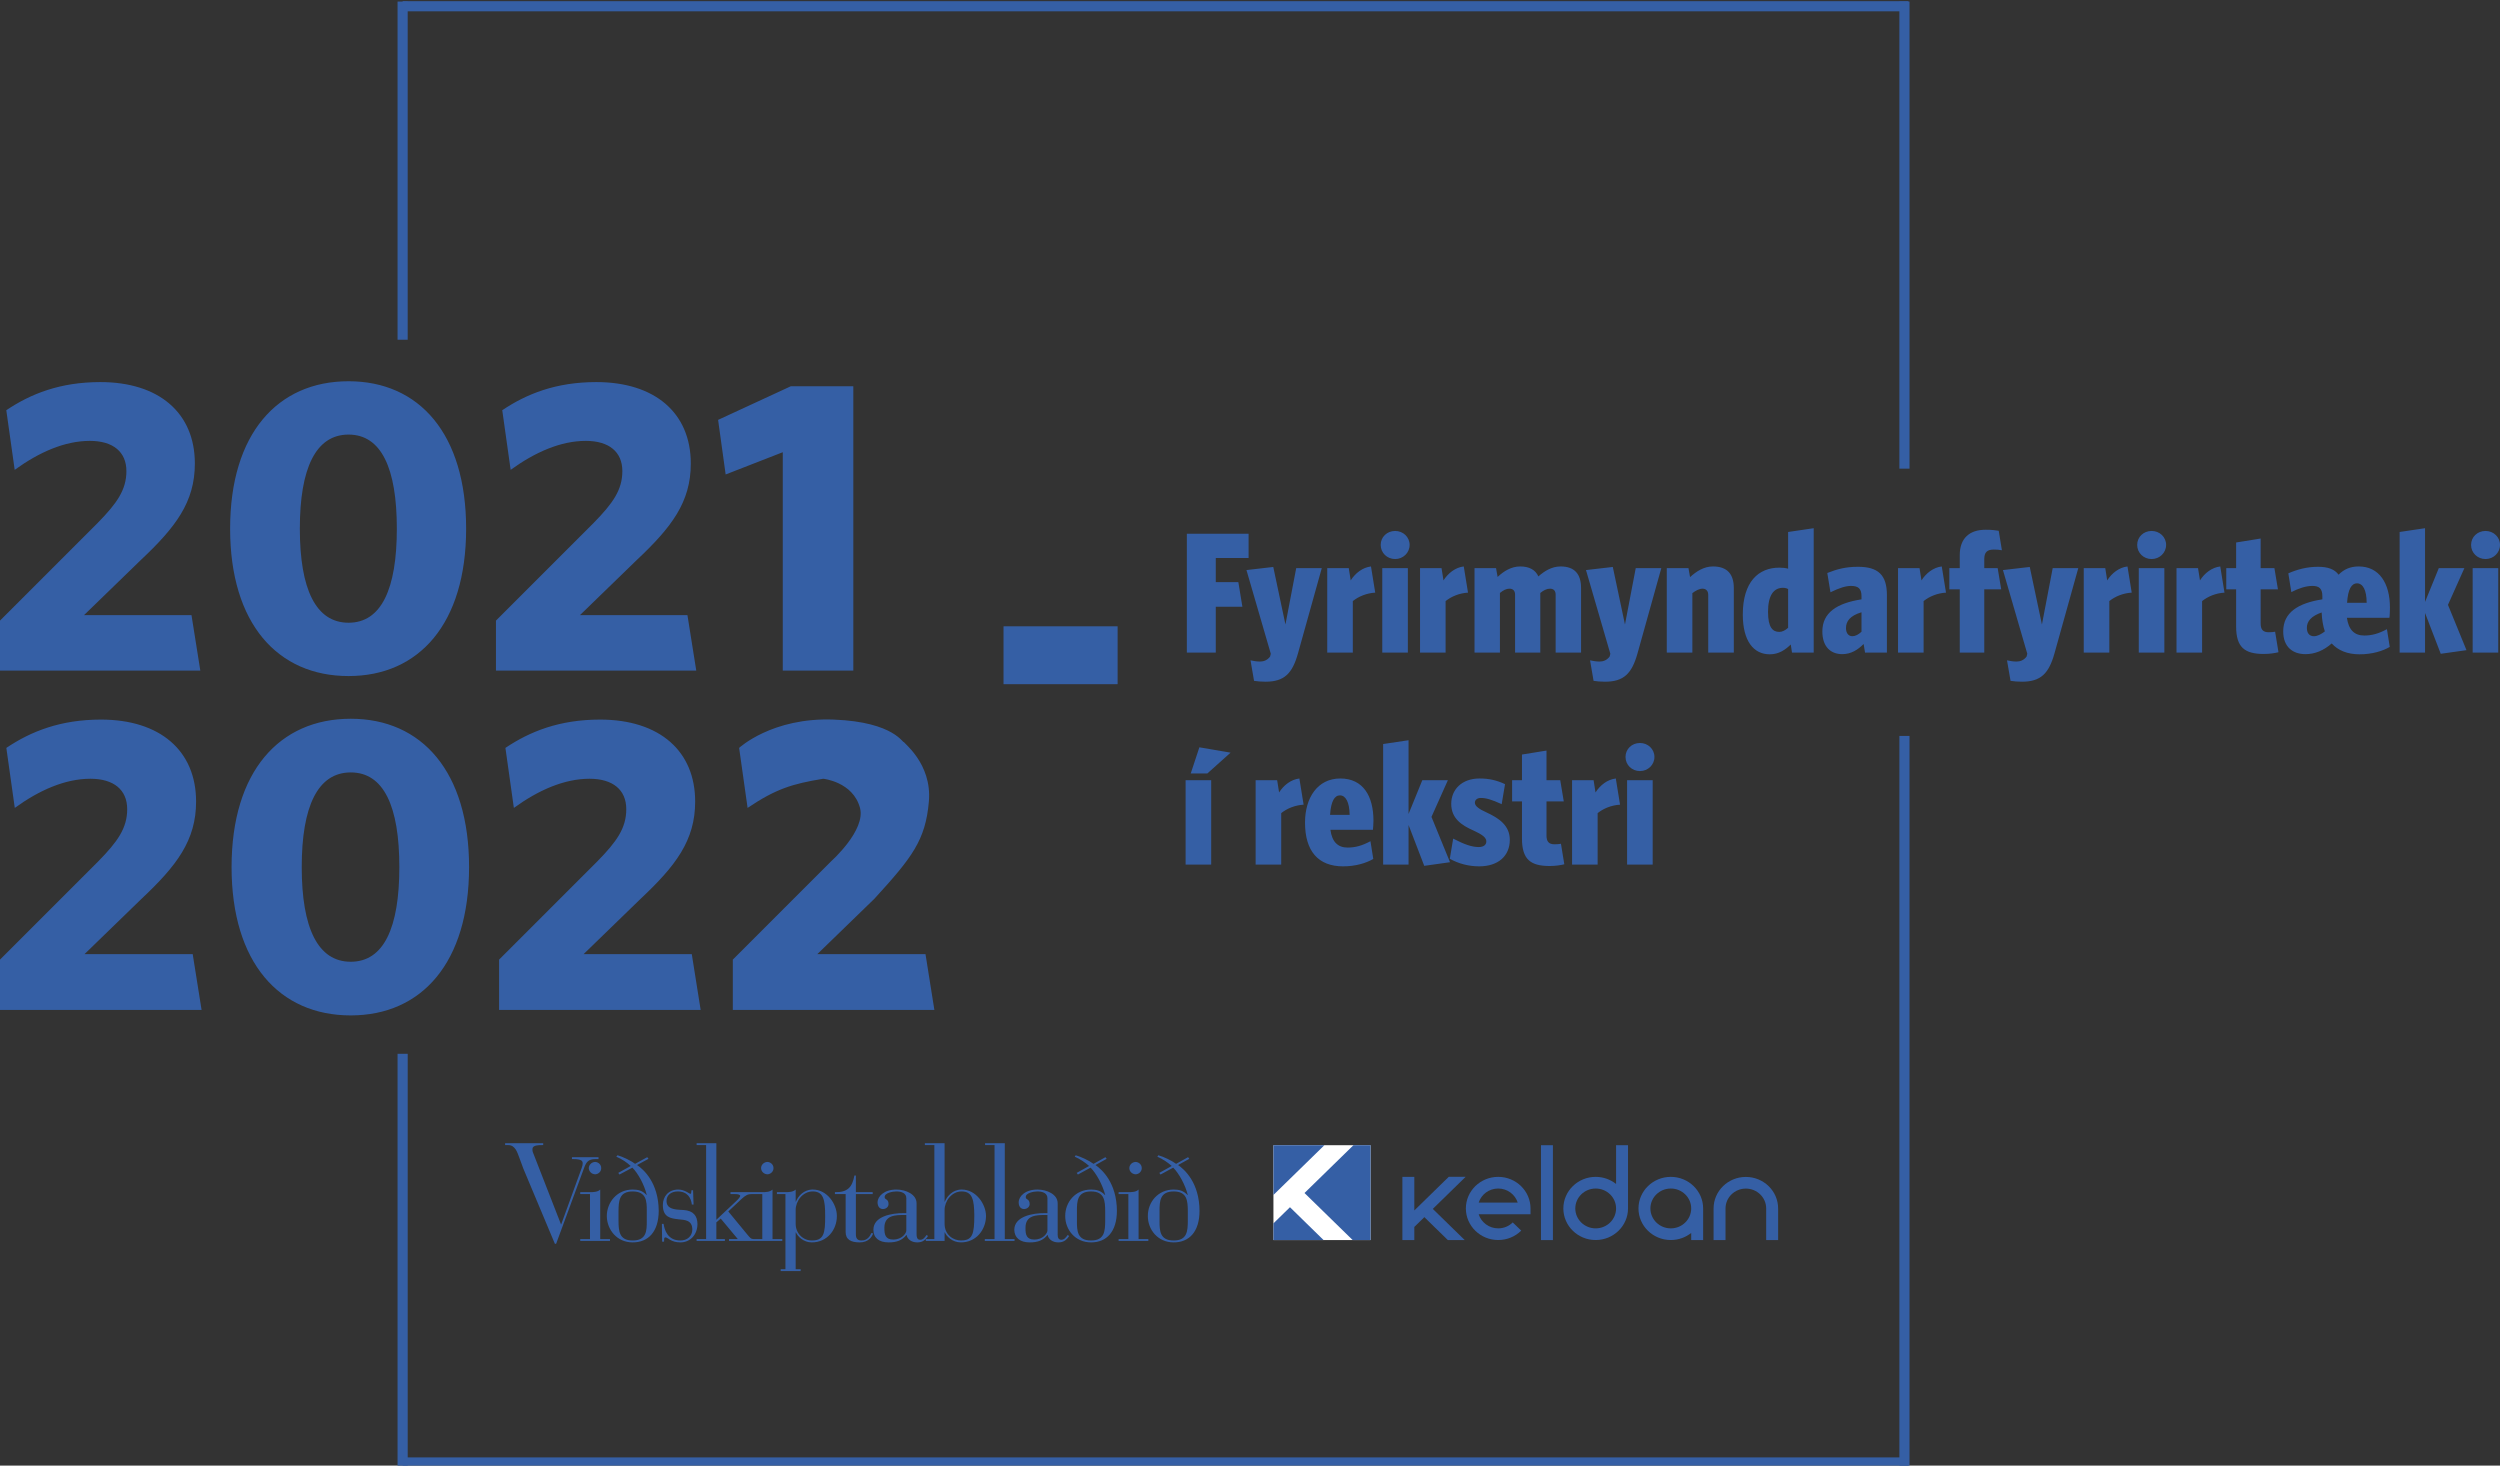 <svg width="800" height="469" viewBox="0 0 800 469" fill="none" xmlns="http://www.w3.org/2000/svg">
<rect x="0" y="0" width="800" height="469" fill="#333333" stroke="none"/>
<g clip-path="url(#clip0_2_282)">
<path d="M528.855 249.666H520.671V276.679H528.855V249.666ZM529.419 242.224C529.419 239.688 527.331 237.757 524.792 237.757C522.193 237.757 520.165 239.688 520.165 242.224C520.165 244.76 522.193 246.743 524.792 246.743C527.331 246.743 529.419 244.76 529.419 242.224ZM518.414 257.496L517.058 249.115C514.347 249.446 512.035 251.266 510.566 253.581L509.947 249.666H503.061V276.679H511.245V260.195C513.108 258.707 515.647 257.66 518.414 257.496ZM500.579 276.571L499.506 270.009C498.996 270.12 498.094 270.176 497.473 270.176C495.61 270.176 494.877 269.293 494.877 267.362V256.448H500.406L499.276 249.666H494.877V240.184L487.033 241.452V249.666H483.872V256.448H487.033V268.357C487.033 275.027 489.796 277.122 495.893 277.122C497.812 277.122 499.45 276.846 500.579 276.571ZM483.136 268.741C483.136 264.111 479.581 261.795 475.798 260.031C473.316 258.928 471.962 257.936 471.962 256.888C471.962 255.953 472.695 255.345 473.877 255.345C475.514 255.345 477.265 255.84 480.537 257.328L481.609 250.934C479.073 249.722 476.53 249.115 473.483 249.115C467.728 249.115 464.395 252.698 464.395 257.22C464.395 261.959 467.782 264.111 471.506 265.765C474.159 266.978 475.628 267.97 475.628 269.237C475.628 270.285 474.84 271.056 473.203 271.056C470.946 271.056 468.516 270.176 465.016 268.357L463.943 274.807C466.654 276.35 469.982 277.231 473.314 277.231C479.413 277.231 483.136 273.923 483.136 268.741ZM464.003 275.907L458.073 261.408L463.321 249.666H455.137L450.736 260.472V236.874L442.608 238.089V276.679H450.736V263.999L455.759 277.067L464.003 275.907ZM431.885 260.748H425.623C425.904 256.336 427.093 254.517 428.781 254.517C430.587 254.517 431.831 256.613 431.885 260.748ZM439.507 262.622C439.507 254.793 436.235 249.115 428.895 249.115C421.616 249.115 417.606 255.289 417.606 263.228C417.606 272.436 421.895 277.231 429.797 277.231C433.694 277.231 437.079 276.239 439.45 274.862L438.546 269.184C436.007 270.563 433.746 271.224 431.266 271.224C428.108 271.224 426.245 269.407 425.737 265.545H439.339C439.393 265.047 439.508 263.503 439.508 262.622M417.154 257.496L415.802 249.115C413.089 249.446 410.779 251.266 409.31 253.581L408.688 249.666H401.802V276.679H409.989V260.195C411.849 258.707 414.39 257.66 417.154 257.496ZM393.789 240.845L383.798 239.137L381.034 247.516H386.34L393.789 240.845ZM387.579 249.666H379.395V276.679H387.579V249.666Z" fill="#355FA5"/>
<path d="M799.436 181.813H791.252V208.826H799.436V181.813ZM800 174.37C800 171.835 797.912 169.905 795.371 169.905C792.775 169.905 790.746 171.835 790.746 174.37C790.746 176.906 792.775 178.893 795.371 178.893C797.912 178.893 800 176.903 800 174.37ZM789.275 208.054L783.35 193.554L788.598 181.811H780.414L776.013 192.618V169.021L767.883 170.233V208.826H776.013V196.146L781.034 209.21L789.275 208.054ZM743.953 202.046C742.823 202.93 741.582 203.591 740.452 203.591C739.045 203.591 738.196 202.654 738.196 200.89C738.196 198.795 739.608 197.14 742.937 195.984V196.093C742.993 198.074 743.387 200.445 743.953 202.046ZM757.331 192.891H751.064C751.346 188.484 752.533 186.664 754.225 186.664C756.088 186.666 757.331 188.756 757.331 192.891ZM764.78 194.437C764.78 186.611 761.336 181.264 754.789 181.264C752.025 181.264 749.937 182.256 748.354 183.908C747.056 182.144 744.913 181.373 741.804 181.373C738.138 181.373 735.035 182.256 732.266 183.468L733.226 189.478C735.483 188.318 737.799 187.492 739.998 187.492C742.144 187.492 743.159 188.375 743.159 190.801V191.793C735.315 193.005 730.628 196.037 730.628 202.046C730.628 207.118 733.788 209.325 737.739 209.325C740.786 209.325 743.553 208.165 746.152 205.905C748.181 208.165 751.232 209.38 755.069 209.38C758.963 209.38 762.407 208.386 764.72 207.009L763.818 201.331C761.333 202.708 759.018 203.37 756.592 203.37C753.377 203.37 751.569 201.55 751.004 197.692H764.606C764.724 197.196 764.78 195.32 764.78 194.437ZM729.11 208.714L728.037 202.156C727.529 202.265 726.625 202.32 726.003 202.32C724.14 202.32 723.408 201.437 723.408 199.509V188.592H728.939L727.812 181.811H723.408V172.329L715.563 173.597V181.811H712.404V188.592H715.563V200.501C715.563 207.171 718.327 209.266 724.423 209.266C726.345 209.266 727.98 208.993 729.11 208.714ZM711.837 189.642L710.483 181.264C707.775 181.592 705.458 183.412 703.992 185.728L703.371 181.813H696.484V208.829H704.671V192.345C706.534 190.855 709.073 189.805 711.837 189.642ZM692.593 181.813H684.407V208.827H692.593V181.813ZM693.155 174.371C693.155 171.835 691.067 169.905 688.526 169.905C685.929 169.905 683.899 171.835 683.899 174.371C683.899 176.906 685.929 178.893 688.526 178.893C691.067 178.893 693.155 176.903 693.155 174.371ZM682.149 189.642L680.794 181.264C678.085 181.592 675.774 183.412 674.302 185.728L673.683 181.813H666.799V208.829H674.983V192.345C676.844 190.855 679.385 189.805 682.149 189.642ZM665.048 181.813H656.861L653.418 199.843L649.522 181.428L640.944 182.42L648.734 209.213L648.506 210.096C647.607 211.309 646.418 211.696 645.289 211.696C644.161 211.696 643.315 211.528 642.245 211.309L643.374 217.87C644.332 218.035 645.688 218.146 647.04 218.146C653.022 218.146 655.618 215.555 657.426 209.104L665.048 181.813ZM640.609 176.081L639.591 169.851C638.521 169.684 637.504 169.52 635.358 169.52C630.223 169.52 627.12 172.276 627.12 177.625V181.813H623.787V188.595H627.12V208.829H634.964V188.595H640.384L639.257 181.813H634.966V178.946C634.966 176.797 635.814 175.858 638.013 175.858C639.031 175.858 639.705 175.914 640.609 176.081ZM622.72 189.642L621.363 181.264C618.653 181.592 616.342 183.412 614.873 185.728L614.253 181.813H607.367V208.829H615.551V192.345C617.412 190.855 619.95 189.805 622.72 189.642ZM595.683 202.156C594.667 203.091 593.709 203.588 592.745 203.588C591.561 203.588 590.714 202.652 590.714 200.997C590.714 198.792 592.012 197.027 595.683 195.925V202.156ZM603.81 208.829V190.414C603.81 183.963 600.986 181.373 594.556 181.373C590.603 181.373 587.781 182.144 584.734 183.356L585.748 189.531C588.512 188.154 590.657 187.492 592.297 187.492C594.668 187.492 595.683 188.375 595.683 190.801V191.793C587.839 193.005 583.152 196.037 583.152 202.046C583.152 206.954 585.804 209.325 589.531 209.325C592.294 209.325 594.44 208.001 596.359 206.071L596.813 208.829H603.81ZM572.201 200.89C571.299 201.716 570.285 202.212 569.38 202.212C567.234 202.212 565.768 200.724 565.768 195.816C565.768 190.414 567.63 188.099 570.566 188.099C571.131 188.099 571.639 188.21 572.201 188.486V200.89ZM580.385 208.829V169.024L572.201 170.235V181.98C571.411 181.76 570.395 181.648 569.38 181.648C562.775 181.648 557.695 186.115 557.695 196.644C557.695 205.19 561.195 209.38 566.33 209.38C569.208 209.38 571.296 207.946 573.045 206.237L573.441 208.829H580.385ZM554.819 208.829V188.154C554.819 183.744 552.728 181.264 548.159 181.264C545.225 181.264 542.798 182.861 540.821 184.68L540.314 181.813H533.37V208.829H541.554V189.807C542.63 188.982 543.759 188.375 544.829 188.375C546.015 188.375 546.635 189.202 546.635 190.359V208.829H554.819ZM531.619 181.813H523.435L519.99 199.843L516.098 181.428L507.515 182.42L515.308 209.213L515.082 210.096C514.179 211.309 512.992 211.696 511.865 211.696C510.735 211.696 509.885 211.528 508.818 211.309L509.944 217.87C510.906 218.035 512.258 218.146 513.611 218.146C519.596 218.146 522.193 215.555 523.997 209.104L531.619 181.813ZM505.939 208.829V188.154C505.939 183.744 503.906 181.264 499.39 181.264C496.566 181.264 494.196 182.752 492.278 184.459C491.377 182.42 489.455 181.264 486.462 181.264C483.586 181.264 481.157 182.807 479.239 184.625L478.734 181.813H471.847V208.829H479.975V189.753C481.047 188.871 482.003 188.375 483.019 188.375C484.262 188.375 484.825 189.146 484.825 190.306V208.829H492.898V189.753C493.97 188.871 494.986 188.375 496.002 188.375C497.245 188.375 497.807 189.146 497.807 190.306V208.829H505.939ZM469.762 189.642L468.404 181.264C465.695 181.592 463.384 183.412 461.915 185.728L461.295 181.813H454.409V208.829H462.593V192.345C464.454 190.855 466.992 189.805 469.762 189.642ZM450.513 181.813H442.328V208.827H450.513V181.813ZM451.078 174.371C451.078 171.835 448.987 169.905 446.451 169.905C443.855 169.905 441.821 171.835 441.821 174.371C441.821 176.906 443.855 178.893 446.451 178.893C448.987 178.893 451.078 176.903 451.078 174.371ZM440.07 189.642L438.715 181.264C436.007 181.592 433.692 183.412 432.225 185.728L431.603 181.813H424.716V208.829H432.901V192.345C434.766 190.855 437.305 189.805 440.07 189.642ZM422.968 181.813H414.784L411.341 199.843L407.446 181.428L398.866 182.42L406.656 209.213L406.431 210.096C405.527 211.309 404.343 211.696 403.213 211.696C402.084 211.696 401.237 211.528 400.167 211.309L401.294 217.87C402.257 218.035 403.612 218.146 404.963 218.146C410.947 218.146 413.543 215.555 415.346 209.104L422.968 181.813ZM399.545 178.561V170.788H379.791V208.829H389.047V194.164H397.565L396.271 186.279H389.047V178.561H399.545Z" fill="#355FA5"/>
<path d="M183.023 370.295V370.905H183.415C186.142 370.902 186.494 371.512 186.454 372.352C186.494 372.997 186.063 373.989 185.129 376.54L179.592 391.778H179.513L170.467 368.585C170.402 368.296 170.376 368.069 170.388 367.879C170.35 367.036 170.702 366.427 173.429 366.429H173.819V365.821H170.138H165.317H161.637V366.429H162.649C164.908 366.427 165.575 368.875 166.157 370.399L167.492 374.013L177.566 398.022H177.955L187.002 373.493C187.586 371.969 188.25 370.902 190.511 370.905H191.524V370.295H183.023ZM321.535 396.498V366.427H321.537V365.819H315.221V366.427H318.255V396.498H315.137V397.107H324.649V396.498H321.535ZM264.052 389.104C264.072 383.895 263.485 381.265 260.077 381.26C256.812 381.265 254.59 384.391 254.618 387.202V391.625C254.59 394.604 256.928 396.967 259.765 396.953C263.602 396.967 264.072 394.797 264.052 389.104ZM267.798 389.104C267.815 393.576 264.655 397.577 259.765 397.562C257.087 397.577 255.252 395.632 254.695 394.361H254.618V406.134H254.928H256.205V406.746H254.928H251.341H249.817V406.134H251.341H251.343V382.099H248.611V381.49H251.343C252.559 381.495 253.81 381.417 254.618 380.652V384.536H254.695C255.368 382.753 257.243 380.655 260.077 380.652C264.734 380.657 267.815 385.382 267.798 389.104ZM311.782 389.104C311.745 383.895 311.164 381.265 307.726 381.26C304.491 381.265 302.266 384.391 302.269 387.202V391.625C302.266 395.215 305.155 396.967 307.498 396.953C311.278 396.967 311.745 394.797 311.782 389.104ZM315.528 389.104C315.493 393.576 312.33 397.577 307.498 397.562C304.686 397.577 302.85 395.557 302.348 394.361H302.269V397.105H296.262V396.496H298.994V366.424H295.952V365.816H302.266V366.271H302.269V384.536H302.348C303.044 382.753 304.919 380.655 307.726 380.652C312.409 380.657 315.493 385.382 315.528 389.104ZM243.934 382.099H242.022H240.812H240.617C239.307 382.104 238.68 382.409 237.343 383.624L233.055 387.659L239.138 395.049C240.008 396.089 240.32 396.508 241.085 396.496H243.038H243.934V382.099ZM250.329 396.498V397.107H243.038H240.812H233.288V396.498H236.097L230.637 389.948L229.232 391.167V396.498H231.962V397.107H222.916V396.498H225.958V366.427H222.921V365.819H229.235V366.427H229.232V390.328L235.472 384.463C236.339 383.67 236.847 382.982 236.875 382.712C236.847 382.296 236.302 382.106 235.081 382.102H233.754V381.492H240.812H242.022H243.934C245.155 381.497 246.404 381.42 247.208 380.655V396.498H250.329ZM374.955 373.112C373.764 372.044 372.121 370.902 370.353 370.142L370.665 369.685C372.323 370.14 374.931 371.36 376.358 372.429L380.181 370.295L380.568 370.828L376.981 372.809C378.992 374.178 383.831 378.449 383.845 387.51C383.831 394.146 380.554 397.579 375.579 397.565C370.526 397.579 367.284 393.5 367.314 389.106C367.284 384.734 370.526 380.657 375.579 380.655C377.318 380.657 378.678 381.001 380.025 382.407H380.105C379.305 379.208 377.276 375.476 375.423 373.646L371.366 375.855L370.977 375.323L374.955 373.112ZM380.102 390.633V387.662C380.08 384.316 379.929 381.268 375.577 381.263C371.19 381.268 371.032 384.316 371.051 387.662V390.633C371.032 393.918 371.19 396.97 375.577 396.955C379.929 396.967 380.083 393.918 380.102 390.633ZM361.386 373.798C361.389 374.865 362.288 375.741 363.412 375.78C364.47 375.741 365.369 374.865 365.364 373.798C365.369 372.732 364.47 371.853 363.412 371.817C362.288 371.853 361.389 372.732 361.386 373.798ZM361.074 396.498H357.953V397.107H367.467V396.498H364.346V380.655C363.585 381.42 362.337 381.497 361.074 381.492H357.953V382.102H361.074V396.498ZM348.515 373.112C347.319 372.044 345.676 370.902 343.916 370.142L344.224 369.685C345.874 370.14 348.485 371.36 349.918 372.429L353.741 370.295L354.133 370.828L350.543 372.809C352.55 374.178 357.386 378.449 357.408 387.51C357.386 394.146 354.109 397.579 349.144 397.565C344.081 397.579 340.841 393.5 340.874 389.106C340.844 384.734 344.081 380.657 349.144 380.655C350.869 380.657 352.235 381.001 353.585 382.407H353.662C352.862 379.208 350.827 375.476 348.983 373.646L344.931 375.855L344.539 375.323L348.515 373.112ZM353.662 390.633V387.662C353.638 384.316 353.487 381.268 349.144 381.263C344.748 381.268 344.587 384.316 344.618 387.662V390.633C344.587 393.918 344.748 396.97 349.144 396.955C353.484 396.967 353.638 393.918 353.662 390.633ZM338.455 395.051C338.461 395.786 338.58 396.737 339.625 396.725C340.529 396.737 341.079 396.014 341.651 395.203L342.122 395.509C341.349 396.781 340.333 397.579 338.686 397.565C336.821 397.579 335.496 396.549 335.258 395.203H335.182C333.819 396.931 332.065 397.579 329.486 397.565C326.442 397.579 324.609 396.091 324.572 393.529C324.609 389.229 330.425 388.165 334.478 388.196H335.182V383.471C335.186 381.689 333.467 381.268 331.981 381.263C330.854 381.268 328.201 381.689 328.241 383.092C328.201 383.972 329.486 383.556 329.486 385.303C329.486 386.184 328.706 386.87 327.693 386.9C326.598 386.87 325.979 386.031 325.979 384.768C325.979 382.794 328.082 380.657 331.981 380.655C334.949 380.657 338.461 382.144 338.455 385.071V395.051ZM335.182 388.809H334.555C331.674 388.774 328.122 388.85 328.161 392.919C328.122 395.063 328.473 396.665 330.968 396.653C333.896 396.665 335.186 394.529 335.182 393.757V388.809ZM293.302 395.051C293.319 395.786 293.435 396.737 294.468 396.725C295.387 396.737 295.934 396.014 296.495 395.203L296.965 395.509C296.207 396.781 295.194 397.579 293.535 397.565C291.679 397.579 290.354 396.549 290.104 395.203H290.025C288.675 396.931 286.92 397.579 284.33 397.565C281.3 397.579 279.468 396.091 279.494 393.529C279.468 389.229 285.281 388.165 289.321 388.196H290.025V383.471C290.042 381.689 288.328 381.268 286.824 381.263C285.71 381.268 283.056 381.689 283.084 383.092C283.056 383.972 284.342 383.556 284.33 385.303C284.342 386.184 283.566 386.87 282.536 386.9C281.456 386.87 280.834 386.031 280.82 384.768C280.834 382.794 282.94 380.657 286.824 380.655C289.809 380.657 293.319 382.144 293.302 385.071V395.051ZM290.025 388.809H289.4C286.527 388.774 282.979 388.85 283.004 392.919C282.979 395.063 283.329 396.665 285.811 396.653C288.754 396.665 290.042 394.529 290.025 393.757V388.809ZM270.604 394.211C270.58 396.703 272.378 397.579 275.128 397.565C277.993 397.579 279.128 395.598 279.42 394.669L278.794 394.592C278.58 395.218 277.723 396.97 275.752 396.955C274.52 396.97 273.857 396.476 273.881 394.898V382.102H279.261V381.492H273.881V376.162H273.411C272.727 379.896 271.246 381.572 267.173 381.492V382.102H270.604V394.211ZM243.546 373.798C243.555 374.865 244.451 375.741 245.571 375.78C246.637 375.741 247.535 374.865 247.521 373.798C247.535 372.732 246.637 371.853 245.571 371.817C244.451 371.853 243.555 372.732 243.546 373.798ZM211.881 397.337H212.503C212.545 396.549 212.428 395.942 212.971 395.966C213.714 395.942 214.65 397.579 217.729 397.565C220.738 397.579 223.159 395.252 223.188 391.7C223.159 389.08 221.868 387.406 218.742 387.204L217.417 387.13C214.808 386.985 213.286 386.297 213.283 384.311C213.286 382.334 214.885 381.268 216.869 381.263C219.959 381.268 221.127 383.249 221.395 385.452H221.94L221.784 380.883H221.239V381.188C221.207 381.727 221.167 381.99 220.927 382.024C220.543 381.99 219.099 380.657 217.025 380.655C213.95 380.657 212.114 382.83 212.111 385.606C212.114 389.537 214.573 389.881 217.105 390.175C219.178 390.374 221.519 390.415 221.549 393.451C221.519 395.598 219.882 396.97 217.729 396.955C213.637 396.97 212.622 393.541 212.347 391.627H211.801L211.881 397.337ZM201.82 373.112C200.685 372.044 199.044 370.902 197.217 370.142L197.608 369.685C199.243 370.14 201.853 371.36 203.223 372.429L207.123 370.295L207.512 370.828L203.848 372.809C205.913 374.178 210.752 378.449 210.788 387.51C210.752 394.146 207.472 397.579 202.443 397.565C197.445 397.579 194.207 393.5 194.177 389.106C194.207 384.734 197.445 380.657 202.443 380.655C204.235 380.657 205.599 381.001 206.89 382.407H206.967C206.226 379.208 204.195 375.476 202.366 373.646L198.23 375.855L197.841 375.323L201.82 373.112ZM206.967 390.633V387.662C207.006 384.316 206.85 381.268 202.443 381.263C198.109 381.268 197.953 384.316 197.92 387.662V390.633C197.953 393.918 198.109 396.97 202.443 396.955C206.85 396.967 207.006 393.918 206.967 390.633ZM188.406 373.798C188.44 374.865 189.338 375.741 190.432 375.78C191.522 375.741 192.419 374.865 192.382 373.798C192.419 372.732 191.522 371.853 190.432 371.817C189.338 371.853 188.44 372.732 188.406 373.798ZM188.795 396.498V382.102H185.674V381.492H188.795C190.038 381.497 191.289 381.42 192.07 380.655V396.498H195.191V397.107H185.674V396.498H188.795Z" fill="#355FA5"/>
<path d="M128.841 0.5V108.712" stroke="#355FA5" stroke-width="3.242"/>
<path d="M128.841 337.207V469.421" stroke="#355FA5" stroke-width="3.242"/>
<path d="M609.423 0.5V149.971" stroke="#355FA5" stroke-width="3.242"/>
<path d="M609.423 235.494V469.5" stroke="#355FA5" stroke-width="3.242"/>
<path d="M128.843 2.003H610.679" stroke="#355FA5" stroke-width="3.242"/>
<path d="M128.843 467.982H610.679" stroke="#355FA5" stroke-width="3.242"/>
<path d="M357.639 200.42H321.127V218.938H357.639V200.42Z" fill="#355FA5"/>
<path d="M496.933 366.466H493.113V396.829H496.933V366.466Z" fill="#355FA5"/>
<path d="M510.622 393.079C507.021 393.079 504.094 390.219 504.094 386.704C504.094 383.189 507.021 380.329 510.622 380.329C514.218 380.329 517.141 383.184 517.148 386.692V386.709C517.146 390.221 514.221 393.079 510.622 393.079ZM520.965 366.466H517.146V378.87C515.365 377.452 513.091 376.598 510.618 376.598C504.914 376.598 500.272 381.131 500.272 386.704C500.272 392.278 504.914 396.81 510.618 396.81C516.323 396.81 520.965 392.278 520.965 386.704C520.965 386.696 520.965 386.689 520.965 386.68V366.466Z" fill="#355FA5"/>
<path d="M473.18 384.838C473.998 382.231 476.488 380.326 479.423 380.326C482.36 380.326 484.847 382.228 485.667 384.836L473.18 384.838ZM479.423 376.595C473.718 376.595 469.076 381.129 469.076 386.701C469.076 392.274 473.718 396.807 479.423 396.807C482.215 396.807 484.833 395.738 486.795 393.798L484.072 391.177C482.833 392.402 481.184 393.076 479.423 393.076C476.49 393.076 474.003 391.177 473.18 388.569L489.767 388.567V386.701C489.769 381.129 485.127 376.595 479.423 376.595Z" fill="#355FA5"/>
<path d="M534.659 393.08C531.059 393.08 528.129 390.22 528.129 386.704C528.129 383.189 531.059 380.329 534.659 380.329C538.258 380.329 541.185 383.189 541.185 386.704C541.185 390.22 538.258 393.08 534.659 393.08ZM534.659 376.598C528.951 376.598 524.312 381.131 524.312 386.704C524.312 392.276 528.951 396.81 534.659 396.81C537.13 396.81 539.404 395.959 541.185 394.538V396.822H545.005V386.709V386.704C545.005 381.131 540.363 376.598 534.659 376.598Z" fill="#355FA5"/>
<path d="M558.674 376.617C552.978 376.617 548.346 381.141 548.346 386.704V396.822H552.166V386.704C552.166 383.201 555.087 380.348 558.674 380.348C562.26 380.348 565.18 383.201 565.18 386.704V396.822H569V386.704C569 381.141 564.368 376.617 558.674 376.617Z" fill="#355FA5"/>
<path d="M458.496 386.849L469.004 376.583H463.602L452.584 387.342V376.598H448.764V396.826H452.584V392.622L455.794 389.486L463.302 396.817H468.705L458.496 386.849Z" fill="#355FA5"/>
<path d="M438.578 366.466H407.499V396.822H438.578V366.466Z" fill="white"/>
<path d="M407.499 366.466V382.388L423.805 366.466H407.499Z" fill="#355FA5"/>
<path d="M417.439 381.764L432.854 396.819H438.578V366.466H433.104L417.439 381.764Z" fill="#355FA5"/>
<path d="M412.79 386.309L407.499 391.475V396.822H423.545L412.79 386.309Z" fill="#355FA5"/>
<path d="M299 323.173L296.16 305.323H261.54L279.8 287.607C291.875 274.385 296.158 268.897 297.24 256.505C298.322 244.113 288.68 237.441 289.29 237.43C289.006 238.231 286.54 231.037 266.81 230.268C247.08 229.499 236.52 239.329 236.52 239.329L239.23 258.533C248.298 252.411 253.664 250.798 263.43 249.201C263.43 249.201 272.956 250.157 275.2 258.533C277.114 265.68 266 275.571 266 275.571L234.5 307.081V323.173H299ZM224.21 323.173L221.371 305.323H186.751L205.009 287.607C216.231 277.058 222.452 268.946 222.452 256.505C222.452 248.433 219.623 241.941 214.5 237.434C209.236 232.803 201.551 230.268 192.024 230.268C179.042 230.268 169.578 234.056 161.734 239.329L164.438 258.533C172.282 252.852 180.532 249.201 188.644 249.201C196.083 249.201 200.409 252.717 200.409 258.939C200.409 265.023 197.3 269.352 191.213 275.571L159.706 307.081V323.173H224.21ZM127.79 277.466C127.79 296.941 122.787 307.76 112.239 307.76C101.691 307.76 96.553 296.941 96.553 277.466C96.553 257.995 101.691 247.176 112.239 247.176C122.787 247.173 127.79 257.992 127.79 277.466ZM150.104 277.466C150.104 246.905 134.958 230 112.239 230C89.385 230 74.104 246.905 74.104 277.466C74.104 308.03 89.385 324.933 112.239 324.933C134.958 324.93 150.104 308.028 150.104 277.466ZM64.505 323.173L61.665 305.323H27.046L45.301 287.607C56.525 277.058 62.747 268.946 62.747 256.505C62.747 240.14 51.117 230.268 32.319 230.268C19.337 230.268 9.872 234.056 2.028 239.329L4.732 258.533C12.576 252.852 20.824 249.201 28.939 249.201C36.377 249.201 40.704 252.717 40.704 258.939C40.704 265.023 37.594 269.352 31.508 275.571L0 307.081V323.173H64.505Z" fill="#355FA5"/>
<path d="M273.061 214.589V123.612H253.039L229.791 134.361L232.209 151.832L250.487 144.709V214.589H273.061V214.589ZM222.804 214.589L219.983 196.851H185.58L203.723 179.246C214.875 168.763 221.058 160.702 221.058 148.339C221.058 132.077 209.501 122.266 190.82 122.266C177.92 122.266 168.515 126.031 160.72 131.271L163.407 150.354C171.202 144.709 179.4 141.081 187.461 141.081C194.853 141.081 199.153 144.574 199.153 150.757C199.153 156.803 196.063 161.105 190.014 167.285L158.704 198.598V214.589H222.804V214.589ZM126.989 169.169C126.989 188.521 122.018 199.272 111.535 199.272C101.053 199.272 95.948 188.521 95.948 169.169C95.948 149.819 101.053 139.068 111.535 139.068C122.018 139.066 126.989 149.817 126.989 169.169ZM149.162 169.169C149.162 138.799 134.112 122 111.535 122C88.824 122 73.639 138.799 73.639 169.169C73.639 199.541 88.824 216.338 111.535 216.338C134.112 216.335 149.162 199.538 149.162 169.169ZM64.1 214.589L61.279 196.851H26.876L45.017 179.246C56.171 168.763 62.354 160.702 62.354 148.339C62.354 132.077 50.797 122.266 32.116 122.266C19.215 122.266 9.81 126.031 2.015 131.271L4.702 150.354C12.498 144.709 20.693 141.081 28.757 141.081C36.149 141.081 40.449 144.574 40.449 150.757C40.449 156.803 37.358 161.105 31.31 167.285L0 198.598V214.589H64.1H64.1Z" fill="#355FA5"/>
</g>
<defs>
<clipPath id="clip0_2_282">
<rect width="800" height="469" fill="white"/>
</clipPath>
</defs>
</svg>
